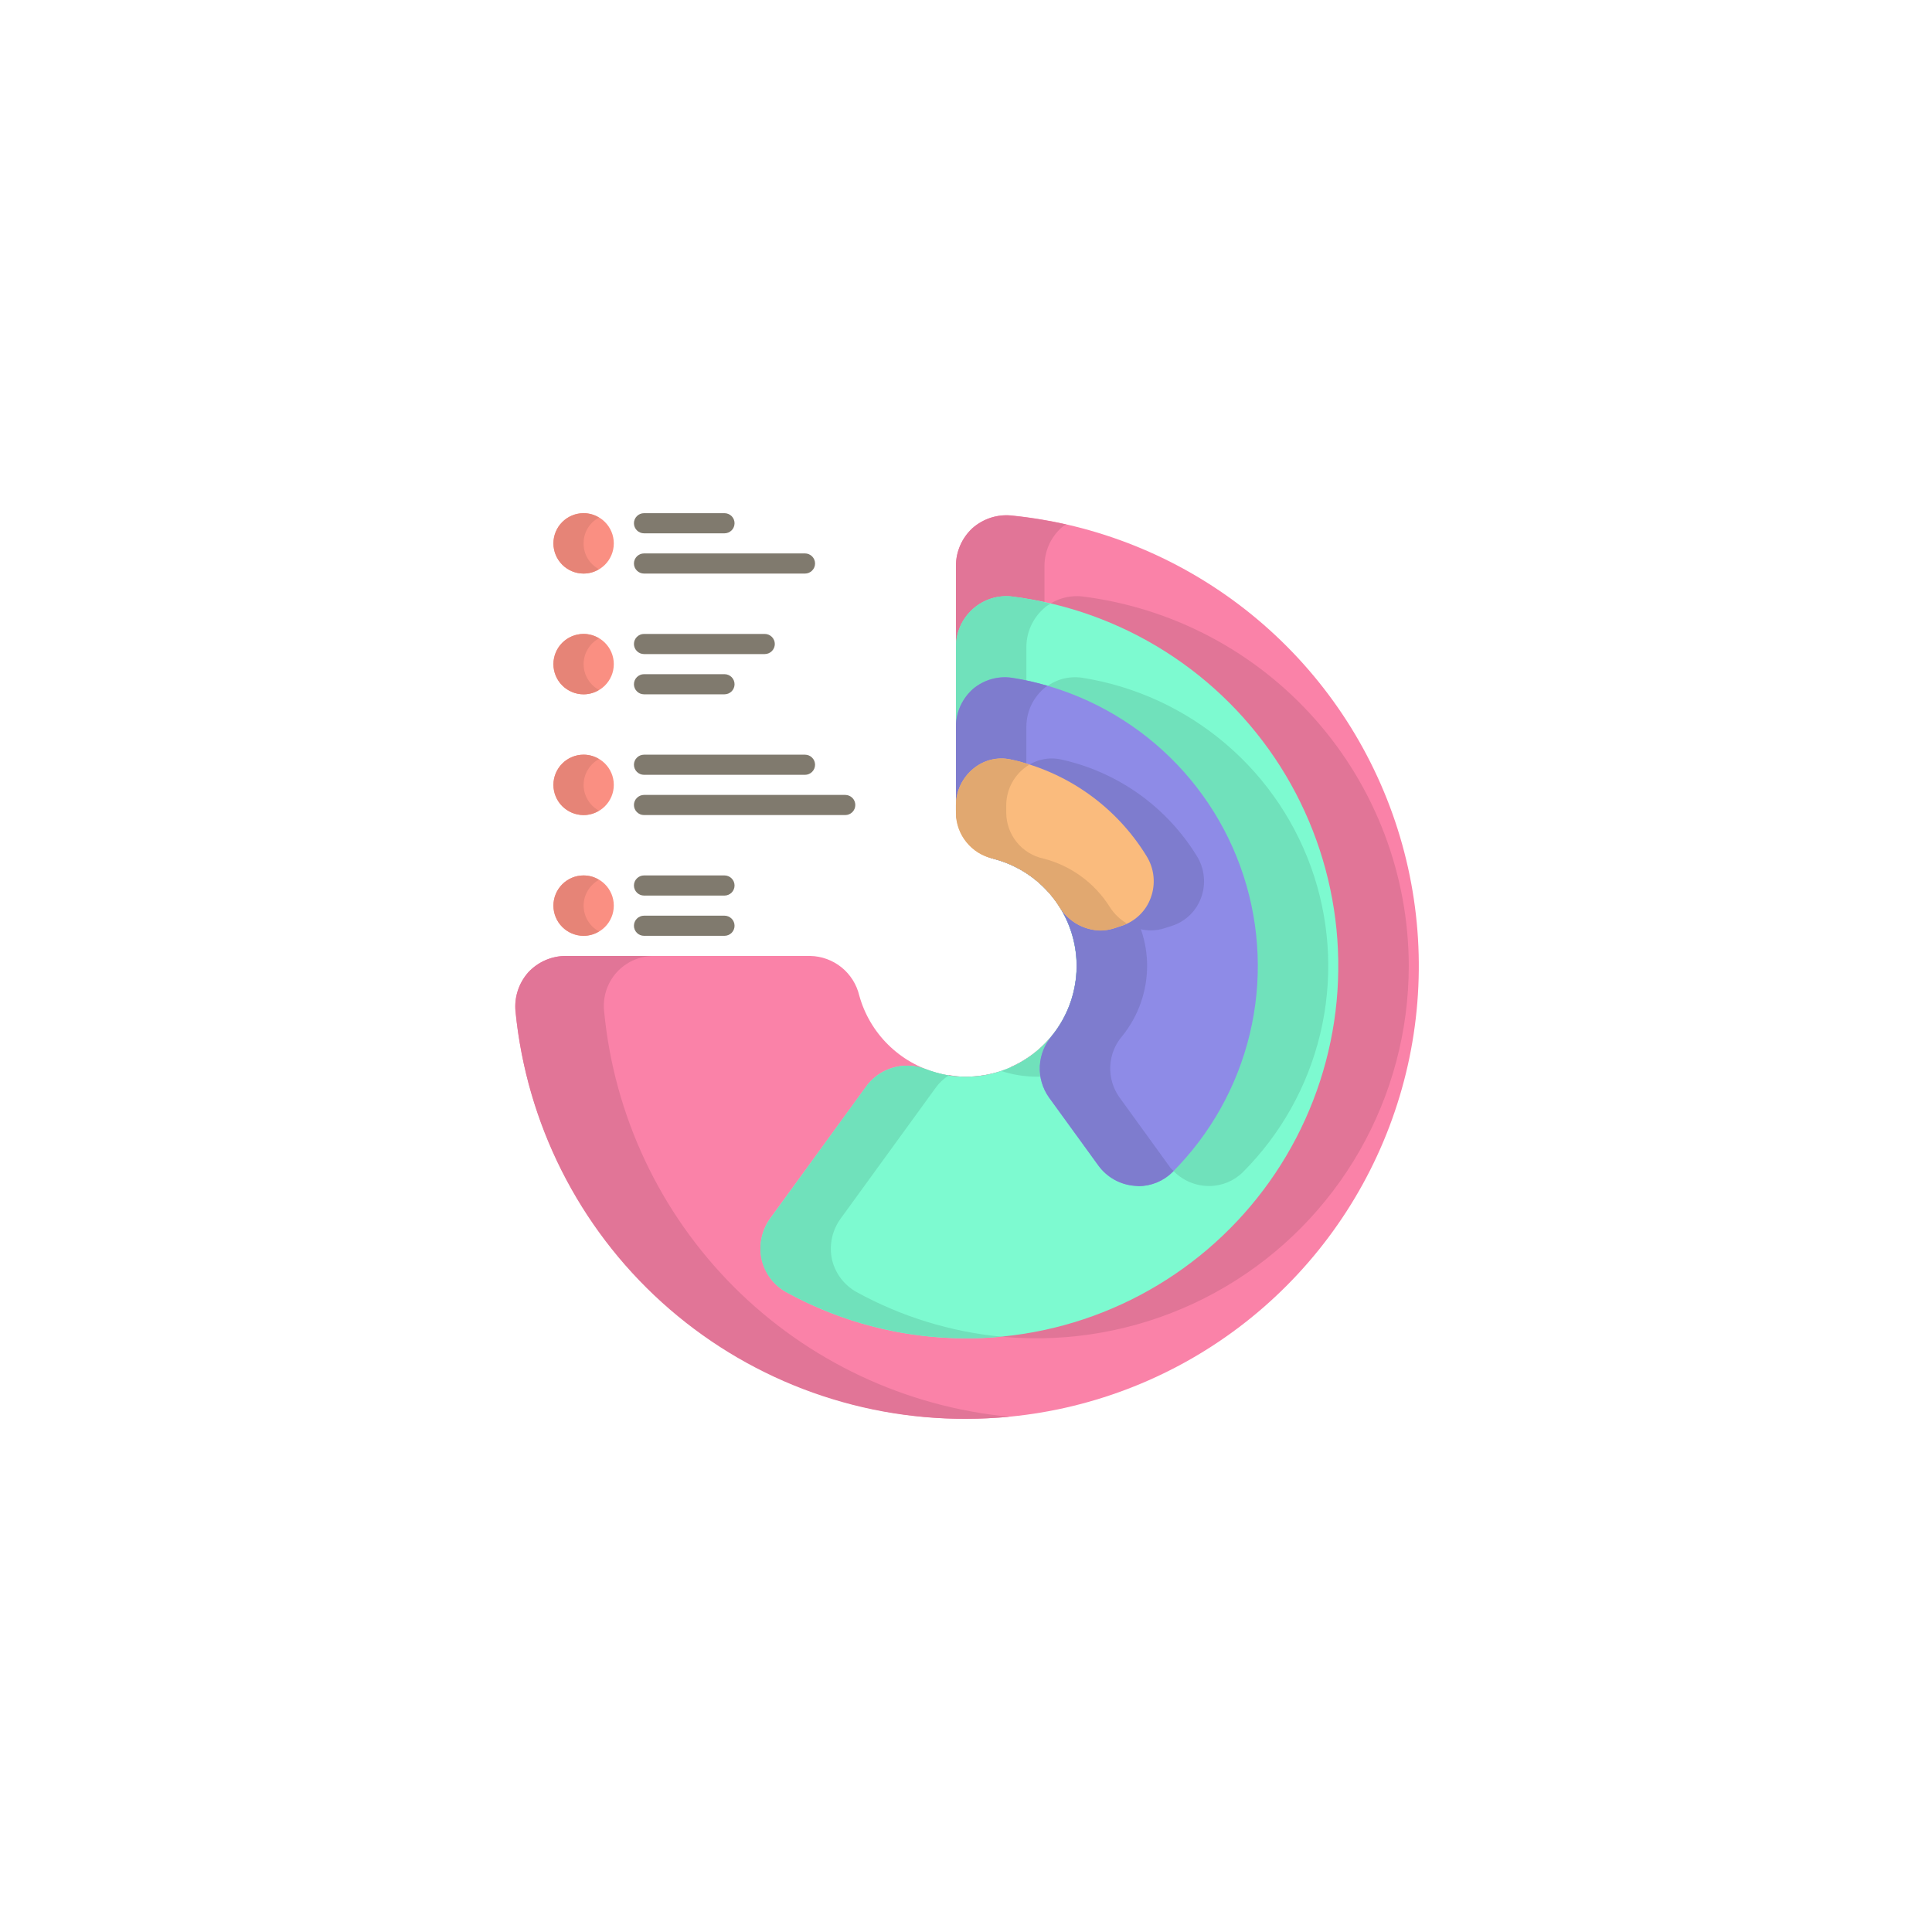 <?xml version="1.0" encoding="utf-8"?>
<svg xmlns="http://www.w3.org/2000/svg" width="64" height="64" viewBox="0 0 64 64" fill="none">
<g filter="url(#filter0_d_370_628)">
<circle cx="32" cy="32" r="28" fill="white"/>
</g>
<path d="M33.503 17.074C33.27 17.051 33.036 17.078 32.814 17.151C32.593 17.225 32.389 17.344 32.216 17.501C32.043 17.658 31.905 17.849 31.811 18.063C31.716 18.276 31.667 18.507 31.667 18.74V26.839C31.674 27.217 31.807 27.581 32.044 27.876C32.282 28.17 32.61 28.377 32.977 28.464C33.595 28.635 34.158 28.965 34.608 29.422C35.059 29.878 35.382 30.444 35.546 31.064C35.709 31.684 35.707 32.336 35.54 32.956C35.373 33.575 35.046 34.139 34.593 34.593C34.139 35.046 33.575 35.373 32.956 35.54C32.336 35.707 31.684 35.709 31.064 35.546C30.444 35.382 29.878 35.059 29.422 34.608C28.965 34.158 28.635 33.595 28.464 32.977C28.377 32.61 28.17 32.282 27.876 32.044C27.581 31.807 27.217 31.674 26.839 31.667H18.741C18.507 31.667 18.276 31.716 18.063 31.81C17.849 31.905 17.658 32.043 17.501 32.216C17.344 32.389 17.225 32.593 17.152 32.815C17.078 33.036 17.052 33.271 17.074 33.503C17.359 36.328 18.439 39.013 20.189 41.248C21.94 43.483 24.288 45.175 26.962 46.128C29.636 47.082 32.525 47.257 35.295 46.633C38.064 46.009 40.6 44.613 42.607 42.605C44.614 40.598 46.01 38.062 46.634 35.293C47.257 32.524 47.082 29.634 46.129 26.961C45.175 24.287 43.483 21.938 41.248 20.188C39.013 18.438 36.327 17.358 33.503 17.074Z" fill="#FA82A8"/>
<path d="M20.013 33.507C19.987 33.273 20.01 33.037 20.082 32.813C20.154 32.589 20.272 32.384 20.43 32.209C20.588 32.035 20.781 31.897 20.997 31.803C21.212 31.71 21.445 31.663 21.68 31.667H18.747C18.511 31.666 18.279 31.715 18.063 31.809C17.847 31.903 17.653 32.041 17.493 32.213C17.34 32.389 17.224 32.595 17.153 32.817C17.081 33.04 17.057 33.274 17.08 33.507C17.438 37.211 19.166 40.648 21.926 43.144C24.686 45.64 28.279 47.015 32 47C32.48 47 32.96 46.973 33.44 46.933C29.991 46.603 26.764 45.083 24.314 42.633C21.864 40.182 20.343 36.956 20.013 33.507ZM35.907 28.467C35.54 28.377 35.213 28.17 34.977 27.875C34.741 27.581 34.608 27.217 34.6 26.84V18.747C34.6 18.511 34.648 18.279 34.742 18.063C34.836 17.847 34.974 17.653 35.147 17.493C35.199 17.446 35.257 17.405 35.32 17.373C34.722 17.241 34.116 17.143 33.507 17.08C33.274 17.057 33.04 17.081 32.817 17.153C32.595 17.224 32.389 17.34 32.213 17.493C32.041 17.653 31.903 17.847 31.809 18.063C31.715 18.279 31.666 18.511 31.667 18.747V26.84C31.675 27.217 31.807 27.581 32.044 27.875C32.28 28.17 32.607 28.377 32.973 28.467C33.703 28.666 34.352 29.087 34.833 29.671C35.313 30.255 35.601 30.974 35.657 31.728C35.712 32.482 35.533 33.235 35.143 33.883C34.753 34.531 34.172 35.042 33.48 35.347C33.935 35.559 34.431 35.669 34.933 35.667C35.821 35.667 36.678 35.345 37.346 34.762C38.015 34.178 38.448 33.371 38.567 32.492C38.686 31.613 38.482 30.72 37.993 29.98C37.504 29.24 36.762 28.702 35.907 28.467Z" fill="#E17597"/>
<path d="M46.667 32C46.666 34.145 46.106 36.252 45.043 38.114C43.979 39.977 42.449 41.53 40.602 42.62C38.755 43.71 36.656 44.3 34.511 44.332C32.367 44.364 30.251 43.836 28.373 42.8C28.17 42.687 27.992 42.532 27.852 42.346C27.712 42.16 27.613 41.947 27.56 41.72C27.51 41.486 27.51 41.243 27.561 41.009C27.611 40.774 27.711 40.553 27.853 40.36L31 36.027C31.116 35.859 31.266 35.719 31.44 35.613C31.624 35.651 31.812 35.669 32 35.667C32.398 35.666 32.794 35.603 33.173 35.48C33.548 35.602 33.939 35.665 34.333 35.667C35.221 35.667 36.078 35.346 36.746 34.762C37.415 34.178 37.848 33.371 37.967 32.492C38.086 31.613 37.882 30.72 37.393 29.98C36.904 29.24 36.162 28.702 35.307 28.467C34.94 28.377 34.613 28.17 34.377 27.875C34.141 27.581 34.008 27.217 34 26.84V21.427C33.999 21.19 34.048 20.956 34.145 20.74C34.241 20.524 34.382 20.331 34.558 20.173C34.735 20.016 34.943 19.897 35.168 19.826C35.394 19.755 35.632 19.732 35.867 19.76C38.848 20.137 41.589 21.588 43.578 23.841C45.566 26.094 46.664 28.995 46.667 32Z" fill="#E17597"/>
<path d="M33.538 19.762C33.305 19.733 33.068 19.754 32.843 19.824C32.619 19.894 32.412 20.011 32.236 20.167C32.057 20.324 31.914 20.518 31.816 20.735C31.718 20.952 31.667 21.188 31.667 21.426V26.839C31.674 27.217 31.807 27.581 32.044 27.875C32.282 28.17 32.61 28.377 32.977 28.464C33.457 28.598 33.905 28.828 34.294 29.141C34.682 29.453 35.002 29.842 35.235 30.282C35.468 30.723 35.609 31.207 35.649 31.703C35.689 32.2 35.628 32.7 35.468 33.172C35.309 33.645 35.055 34.08 34.721 34.45C34.388 34.821 33.983 35.12 33.53 35.329C33.078 35.538 32.587 35.653 32.089 35.666C31.591 35.679 31.095 35.59 30.632 35.406C30.283 35.276 29.9 35.266 29.545 35.378C29.189 35.49 28.881 35.718 28.67 36.025L25.515 40.36C25.375 40.553 25.277 40.774 25.229 41.007C25.18 41.241 25.181 41.482 25.233 41.715C25.283 41.942 25.381 42.157 25.52 42.344C25.659 42.531 25.836 42.686 26.04 42.8C27.63 43.677 29.395 44.193 31.208 44.309C33.021 44.425 34.837 44.14 36.527 43.473C38.217 42.806 39.739 41.774 40.983 40.451C42.228 39.127 43.165 37.545 43.727 35.818C44.29 34.09 44.463 32.26 44.236 30.458C44.009 28.655 43.386 26.925 42.413 25.391C41.44 23.857 40.139 22.557 38.605 21.584C37.071 20.611 35.341 19.988 33.538 19.762Z" fill="#7DFAD0"/>
<path d="M27.56 41.72C27.51 41.486 27.51 41.243 27.561 41.009C27.611 40.774 27.711 40.553 27.853 40.36L31 36.027C31.115 35.867 31.26 35.731 31.427 35.627C31.154 35.576 30.886 35.5 30.627 35.4C30.276 35.275 29.895 35.268 29.541 35.382C29.186 35.495 28.879 35.721 28.667 36.027L25.52 40.36C25.378 40.553 25.278 40.774 25.228 41.009C25.177 41.243 25.177 41.486 25.227 41.72C25.279 41.947 25.379 42.16 25.519 42.346C25.659 42.532 25.837 42.687 26.04 42.8C27.866 43.806 29.916 44.333 32 44.333C32.392 44.336 32.783 44.318 33.173 44.28C31.489 44.118 29.856 43.615 28.373 42.8C28.17 42.687 27.992 42.532 27.852 42.346C27.712 42.16 27.613 41.947 27.56 41.72ZM35.307 28.467C34.94 28.377 34.613 28.17 34.377 27.875C34.141 27.581 34.008 27.217 34 26.84V21.427C34.002 21.187 34.053 20.951 34.152 20.732C34.251 20.514 34.394 20.319 34.573 20.16C34.64 20.095 34.716 20.041 34.8 20C34.383 19.893 33.96 19.813 33.533 19.76C33.298 19.732 33.06 19.755 32.835 19.826C32.609 19.897 32.401 20.016 32.225 20.173C32.048 20.331 31.907 20.524 31.811 20.74C31.715 20.956 31.666 21.19 31.667 21.427V26.84C31.675 27.217 31.807 27.581 32.044 27.875C32.28 28.17 32.607 28.377 32.973 28.467C33.73 28.676 34.4 29.122 34.885 29.74C35.369 30.358 35.643 31.114 35.665 31.899C35.688 32.684 35.458 33.456 35.009 34.1C34.56 34.745 33.917 35.228 33.173 35.48C33.548 35.602 33.939 35.665 34.333 35.667C35.221 35.667 36.078 35.346 36.746 34.762C37.415 34.178 37.848 33.371 37.967 32.492C38.086 31.613 37.882 30.72 37.393 29.98C36.904 29.24 36.162 28.702 35.307 28.467Z" fill="#70E1BB"/>
<path d="M35.854 22.452C35.628 22.418 35.396 22.432 35.176 22.495C34.956 22.559 34.752 22.669 34.578 22.818C34.397 22.972 34.252 23.164 34.152 23.38C34.052 23.596 34 23.832 34 24.07V26.87C34.006 27.239 34.136 27.597 34.368 27.884C34.601 28.172 34.923 28.374 35.283 28.457C35.873 28.616 36.414 28.92 36.858 29.341C37.301 29.762 37.632 30.287 37.82 30.868C38.009 31.449 38.05 32.068 37.939 32.669C37.828 33.27 37.568 33.834 37.184 34.309C36.941 34.589 36.798 34.942 36.779 35.313C36.76 35.683 36.865 36.049 37.078 36.353L38.72 38.61C38.86 38.803 39.04 38.962 39.248 39.079C39.456 39.195 39.686 39.265 39.923 39.283C39.966 39.286 40.009 39.288 40.052 39.288C40.471 39.289 40.874 39.124 41.171 38.83C42.431 37.569 43.317 35.986 43.733 34.253C44.149 32.521 44.078 30.707 43.528 29.012C42.977 27.318 41.97 25.808 40.615 24.651C39.261 23.493 37.614 22.732 35.854 22.452Z" fill="#70E1BB"/>
<path d="M33.521 22.452C33.294 22.418 33.063 22.432 32.843 22.495C32.623 22.559 32.419 22.669 32.245 22.818C32.064 22.972 31.918 23.164 31.818 23.38C31.719 23.596 31.667 23.832 31.667 24.07V26.87C31.673 27.239 31.802 27.597 32.035 27.884C32.267 28.172 32.59 28.374 32.95 28.457C33.54 28.616 34.081 28.92 34.524 29.341C34.967 29.762 35.298 30.287 35.487 30.868C35.676 31.449 35.717 32.068 35.605 32.669C35.494 33.27 35.235 33.834 34.851 34.309C34.608 34.589 34.465 34.942 34.446 35.313C34.426 35.683 34.531 36.049 34.744 36.353L36.387 38.61C36.527 38.803 36.707 38.962 36.914 39.079C37.122 39.195 37.353 39.265 37.59 39.283C37.633 39.286 37.676 39.288 37.719 39.288C38.138 39.289 38.54 39.124 38.838 38.83C40.097 37.569 40.984 35.986 41.4 34.253C41.816 32.521 41.744 30.707 41.194 29.012C40.644 27.318 39.636 25.808 38.282 24.651C36.928 23.493 35.28 22.732 33.521 22.452Z" fill="#8E8BE7"/>
<path d="M38.88 38.787L38.84 38.827C38.542 39.123 38.14 39.29 37.72 39.293C37.68 39.293 37.627 39.28 37.587 39.28C37.35 39.262 37.121 39.193 36.914 39.078C36.707 38.963 36.527 38.804 36.387 38.613L34.747 36.347C34.533 36.044 34.427 35.678 34.446 35.308C34.466 34.938 34.609 34.585 34.853 34.307C35.377 33.652 35.664 32.839 35.667 32C35.667 31.192 35.401 30.406 34.909 29.765C34.417 29.123 33.727 28.662 32.947 28.453C32.587 28.369 32.266 28.168 32.034 27.88C31.802 27.593 31.673 27.236 31.667 26.867V24.067C31.668 23.829 31.72 23.595 31.819 23.378C31.918 23.163 32.061 22.97 32.24 22.813C32.417 22.668 32.622 22.561 32.842 22.499C33.063 22.437 33.293 22.422 33.52 22.453C33.921 22.514 34.318 22.603 34.707 22.72C34.657 22.743 34.612 22.775 34.573 22.813C34.395 22.97 34.251 23.163 34.152 23.378C34.053 23.595 34.002 23.829 34 24.067V26.867C34.006 27.236 34.135 27.593 34.367 27.88C34.599 28.168 34.92 28.369 35.28 28.453C36.061 28.662 36.751 29.123 37.242 29.765C37.734 30.406 38.001 31.192 38 32C37.997 32.839 37.711 33.652 37.187 34.307C36.942 34.585 36.799 34.938 36.78 35.308C36.76 35.678 36.866 36.044 37.08 36.347L38.72 38.613C38.762 38.68 38.817 38.739 38.88 38.787Z" fill="#7E7CCE"/>
<path d="M39.648 28.359C39.151 27.55 38.497 26.849 37.724 26.299C36.95 25.749 36.074 25.361 35.147 25.158C34.933 25.111 34.711 25.114 34.499 25.166C34.286 25.218 34.088 25.317 33.919 25.456C33.736 25.603 33.588 25.79 33.487 26.002C33.385 26.214 33.333 26.446 33.333 26.682V26.933C33.337 27.287 33.461 27.629 33.684 27.903C33.908 28.178 34.218 28.368 34.564 28.444C35.474 28.674 36.262 29.245 36.762 30.04C36.904 30.274 37.102 30.469 37.339 30.606C37.576 30.743 37.844 30.817 38.118 30.821C38.276 30.821 38.433 30.796 38.583 30.747L38.819 30.671C39.041 30.6 39.243 30.479 39.411 30.318C39.578 30.157 39.707 29.96 39.787 29.741C39.871 29.515 39.902 29.273 39.877 29.034C39.853 28.794 39.775 28.563 39.648 28.359Z" fill="#7E7CCE"/>
<path d="M37.981 28.359C37.485 27.55 36.83 26.849 36.057 26.299C35.284 25.749 34.407 25.361 33.48 25.158C33.266 25.111 33.045 25.114 32.832 25.166C32.62 25.218 32.422 25.317 32.253 25.456C32.069 25.603 31.922 25.79 31.82 26.002C31.718 26.214 31.666 26.446 31.666 26.682V26.933C31.67 27.287 31.794 27.629 32.018 27.903C32.241 28.178 32.551 28.368 32.897 28.444C33.808 28.674 34.595 29.245 35.096 30.04C35.237 30.274 35.435 30.469 35.672 30.606C35.91 30.743 36.178 30.817 36.451 30.821C36.609 30.821 36.766 30.796 36.917 30.747L37.152 30.671C37.374 30.6 37.576 30.479 37.744 30.318C37.912 30.157 38.041 29.96 38.12 29.741C38.204 29.515 38.235 29.273 38.211 29.034C38.187 28.794 38.108 28.563 37.981 28.359Z" fill="#FABB7D"/>
<path d="M21.333 17.667H24C24.088 17.667 24.173 17.631 24.236 17.569C24.298 17.506 24.333 17.422 24.333 17.333C24.333 17.245 24.298 17.16 24.236 17.098C24.173 17.035 24.088 17 24 17H21.333C21.245 17 21.16 17.035 21.098 17.098C21.035 17.16 21 17.245 21 17.333C21 17.422 21.035 17.506 21.098 17.569C21.16 17.631 21.245 17.667 21.333 17.667ZM21.333 19H26.667C26.755 19 26.84 18.965 26.902 18.902C26.965 18.84 27 18.755 27 18.667C27 18.578 26.965 18.494 26.902 18.431C26.84 18.369 26.755 18.333 26.667 18.333H21.333C21.245 18.333 21.16 18.369 21.098 18.431C21.035 18.494 21 18.578 21 18.667C21 18.755 21.035 18.84 21.098 18.902C21.16 18.965 21.245 19 21.333 19ZM21.333 21.667H25.333C25.422 21.667 25.506 21.631 25.569 21.569C25.631 21.506 25.667 21.422 25.667 21.333C25.667 21.245 25.631 21.16 25.569 21.098C25.506 21.035 25.422 21 25.333 21H21.333C21.245 21 21.16 21.035 21.098 21.098C21.035 21.16 21 21.245 21 21.333C21 21.422 21.035 21.506 21.098 21.569C21.16 21.631 21.245 21.667 21.333 21.667ZM21.333 23H24C24.088 23 24.173 22.965 24.236 22.902C24.298 22.84 24.333 22.755 24.333 22.667C24.333 22.578 24.298 22.494 24.236 22.431C24.173 22.369 24.088 22.333 24 22.333H21.333C21.245 22.333 21.16 22.369 21.098 22.431C21.035 22.494 21 22.578 21 22.667C21 22.755 21.035 22.84 21.098 22.902C21.16 22.965 21.245 23 21.333 23ZM21.333 25.667H26.667C26.755 25.667 26.84 25.631 26.902 25.569C26.965 25.506 27 25.422 27 25.333C27 25.245 26.965 25.16 26.902 25.098C26.84 25.035 26.755 25 26.667 25H21.333C21.245 25 21.16 25.035 21.098 25.098C21.035 25.16 21 25.245 21 25.333C21 25.422 21.035 25.506 21.098 25.569C21.16 25.631 21.245 25.667 21.333 25.667ZM28 26.333H21.333C21.245 26.333 21.16 26.369 21.098 26.431C21.035 26.494 21 26.578 21 26.667C21 26.755 21.035 26.84 21.098 26.902C21.16 26.965 21.245 27 21.333 27H28C28.088 27 28.173 26.965 28.236 26.902C28.298 26.84 28.333 26.755 28.333 26.667C28.333 26.578 28.298 26.494 28.236 26.431C28.173 26.369 28.088 26.333 28 26.333ZM24 29H21.333C21.245 29 21.16 29.035 21.098 29.098C21.035 29.16 21 29.245 21 29.333C21 29.422 21.035 29.506 21.098 29.569C21.16 29.631 21.245 29.667 21.333 29.667H24C24.088 29.667 24.173 29.631 24.236 29.569C24.298 29.506 24.333 29.422 24.333 29.333C24.333 29.245 24.298 29.16 24.236 29.098C24.173 29.035 24.088 29 24 29ZM24 30.333H21.333C21.245 30.333 21.16 30.369 21.098 30.431C21.035 30.494 21 30.578 21 30.667C21 30.755 21.035 30.84 21.098 30.902C21.16 30.965 21.245 31 21.333 31H24C24.088 31 24.173 30.965 24.236 30.902C24.298 30.84 24.333 30.755 24.333 30.667C24.333 30.578 24.298 30.494 24.236 30.431C24.173 30.369 24.088 30.333 24 30.333Z" fill="#807A6E"/>
<path d="M19.333 19C19.886 19 20.333 18.552 20.333 18C20.333 17.448 19.886 17 19.333 17C18.781 17 18.333 17.448 18.333 18C18.333 18.552 18.781 19 19.333 19Z" fill="#FA8F82"/>
<path d="M19.333 23C19.886 23 20.333 22.552 20.333 22C20.333 21.448 19.886 21 19.333 21C18.781 21 18.333 21.448 18.333 22C18.333 22.552 18.781 23 19.333 23Z" fill="#FA8F82"/>
<path d="M19.333 27C19.886 27 20.333 26.552 20.333 26C20.333 25.448 19.886 25 19.333 25C18.781 25 18.333 25.448 18.333 26C18.333 26.552 18.781 27 19.333 27Z" fill="#FA8F82"/>
<path d="M19.333 31C19.886 31 20.333 30.552 20.333 30C20.333 29.448 19.886 29 19.333 29C18.781 29 18.333 29.448 18.333 30C18.333 30.552 18.781 31 19.333 31Z" fill="#FA8F82"/>
<path d="M37.32 30.587C37.269 30.627 37.21 30.654 37.147 30.667L36.92 30.747C36.77 30.798 36.612 30.825 36.453 30.827C36.179 30.82 35.911 30.744 35.673 30.607C35.435 30.469 35.236 30.274 35.093 30.04C34.592 29.245 33.804 28.672 32.893 28.44C32.548 28.365 32.239 28.175 32.017 27.901C31.794 27.627 31.67 27.286 31.667 26.933V26.68C31.667 26.445 31.719 26.212 31.821 26C31.922 25.788 32.07 25.601 32.253 25.453C32.423 25.316 32.621 25.218 32.833 25.167C33.046 25.117 33.267 25.114 33.48 25.16C33.69 25.197 33.895 25.255 34.093 25.333C34.033 25.37 33.976 25.41 33.92 25.453C33.737 25.601 33.589 25.788 33.487 26C33.386 26.212 33.333 26.445 33.333 26.68V26.933C33.337 27.286 33.461 27.627 33.683 27.901C33.906 28.175 34.215 28.365 34.56 28.44C35.471 28.672 36.258 29.245 36.76 30.04C36.901 30.264 37.093 30.451 37.32 30.587Z" fill="#E1A870"/>
<path d="M19.84 18.853C19.689 18.95 19.513 19 19.333 19C19.068 19 18.814 18.895 18.626 18.707C18.439 18.52 18.333 18.265 18.333 18C18.333 17.735 18.439 17.48 18.626 17.293C18.814 17.105 19.068 17 19.333 17C19.513 17 19.689 17.05 19.84 17.147C19.685 17.228 19.556 17.351 19.466 17.502C19.377 17.653 19.331 17.825 19.333 18C19.331 18.175 19.377 18.348 19.466 18.498C19.556 18.649 19.685 18.772 19.84 18.853ZM19.84 22.853C19.689 22.95 19.513 23 19.333 23C19.068 23 18.814 22.895 18.626 22.707C18.439 22.52 18.333 22.265 18.333 22C18.333 21.735 18.439 21.48 18.626 21.293C18.814 21.105 19.068 21 19.333 21C19.513 21 19.689 21.05 19.84 21.147C19.687 21.23 19.559 21.354 19.47 21.504C19.38 21.654 19.333 21.825 19.333 22C19.333 22.175 19.38 22.346 19.47 22.496C19.559 22.646 19.687 22.77 19.84 22.853ZM19.84 26.853C19.689 26.95 19.513 27 19.333 27C19.068 27 18.814 26.895 18.626 26.707C18.439 26.52 18.333 26.265 18.333 26C18.333 25.735 18.439 25.48 18.626 25.293C18.814 25.105 19.068 25 19.333 25C19.513 25 19.689 25.05 19.84 25.147C19.687 25.23 19.559 25.354 19.47 25.504C19.38 25.654 19.333 25.825 19.333 26C19.333 26.175 19.38 26.346 19.47 26.496C19.559 26.646 19.687 26.77 19.84 26.853ZM19.84 30.853C19.689 30.95 19.513 31 19.333 31C19.068 31 18.814 30.895 18.626 30.707C18.439 30.52 18.333 30.265 18.333 30C18.333 29.735 18.439 29.48 18.626 29.293C18.814 29.105 19.068 29 19.333 29C19.513 29 19.689 29.05 19.84 29.147C19.687 29.23 19.559 29.354 19.47 29.504C19.38 29.654 19.333 29.825 19.333 30C19.333 30.175 19.38 30.346 19.47 30.496C19.559 30.646 19.687 30.77 19.84 30.853Z" fill="#E68477"/>
<defs>
<filter id="filter0_d_370_628" x="0" y="0" width="64" height="64" filterUnits="userSpaceOnUse" color-interpolation-filters="sRGB">
<feFlood flood-opacity="0" result="BackgroundImageFix"/>
<feColorMatrix in="SourceAlpha" type="matrix" values="0 0 0 0 0 0 0 0 0 0 0 0 0 0 0 0 0 0 127 0" result="hardAlpha"/>
<feOffset/>
<feGaussianBlur stdDeviation="2"/>
<feColorMatrix type="matrix" values="0 0 0 0 0 0 0 0 0 0 0 0 0 0 0 0 0 0 0.08 0"/>
<feBlend mode="normal" in2="BackgroundImageFix" result="effect1_dropShadow_370_628"/>
<feBlend mode="normal" in="SourceGraphic" in2="effect1_dropShadow_370_628" result="shape"/>
</filter>
</defs>
</svg>